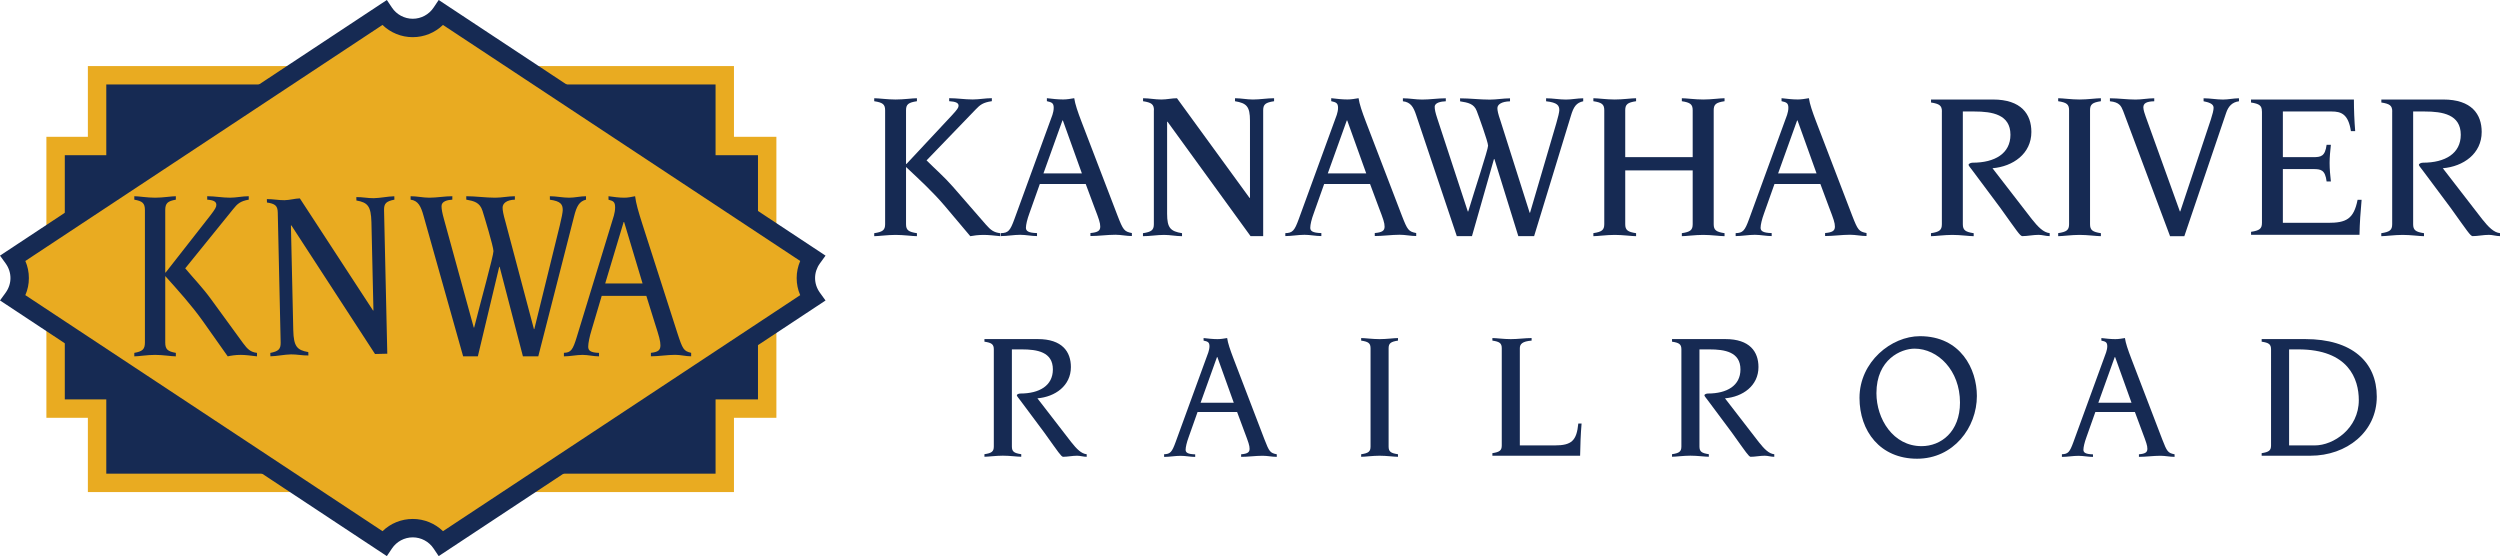 <?xml version="1.0" encoding="UTF-8"?> <!-- Generator: Adobe Illustrator 15.0.0, SVG Export Plug-In . SVG Version: 6.00 Build 0) --> <svg xmlns="http://www.w3.org/2000/svg" xmlns:xlink="http://www.w3.org/1999/xlink" version="1.1" id="Layer_1" x="0px" y="0px" width="591.387px" height="131.551px" viewBox="7.316 340.641 591.387 131.551" xml:space="preserve"> <g> <polygon fill="#162A53" points="178.757,375.167 178.757,358.456 30.275,358.456 30.275,375.167 20.462,375.167 20.462,437.296 30.275,437.296 30.275,454.866 178.757,454.866 178.757,437.296 188.791,437.296 188.791,375.167 "></polygon> <path fill="#E9AB21" d="M180.94,457.037H28.103v-17.57h-9.813v-66.472h9.813v-16.722H180.94v16.722h10.034v66.484H180.94V457.037z M32.458,452.683h144.128v-17.57h10.033V377.35h-10.033v-16.723H32.458v16.723h-9.813v57.774h9.813V452.683z"></path> </g> <g> <path fill="#E9AB21" d="M199.486,401.679l-87.793-58.03c-1.452,2.172-3.925,3.6-6.735,3.6c-2.811,0-5.284-1.428-6.736-3.6 c-10.858,7.177-76.296,50.412-87.805,58.018c0.964,1.336,1.556,2.961,1.556,4.738c0,1.776-0.592,3.402-1.556,4.738 c11.508,7.606,76.947,50.853,87.805,58.018c1.452-2.172,3.925-3.6,6.736-3.6c2.81,0,5.284,1.428,6.735,3.6l87.805-58.018 c-0.964-1.336-1.556-2.962-1.556-4.738C197.93,404.64,198.522,403.015,199.486,401.679z"></path> <path fill="#162A53" d="M98.826,472.192l-91.51-60.48l1.336-1.835c0.743-1.033,1.138-2.229,1.138-3.46 c0-1.231-0.395-2.428-1.138-3.461l-1.336-1.847l91.51-60.468l1.208,1.8c1.103,1.649,2.95,2.636,4.924,2.636s3.82-0.987,4.924-2.636 l1.208-1.8l91.51,60.468l-1.335,1.847c-0.743,1.033-1.138,2.229-1.138,3.461c0,1.23,0.395,2.427,1.138,3.46l1.335,1.847 l-91.51,60.469l-1.208-1.8c-1.104-1.649-2.95-2.637-4.924-2.637s-3.821,0.987-4.924,2.637L98.826,472.192z M13.309,410.458 l84.495,55.835c1.893-1.847,4.448-2.892,7.154-2.892c2.706,0,5.249,1.057,7.153,2.892l84.496-55.835 c-0.558-1.277-0.836-2.636-0.836-4.041s0.29-2.764,0.836-4.042l-84.507-55.834c-1.893,1.835-4.448,2.892-7.153,2.892 s-5.249-1.057-7.153-2.892l-84.484,55.834c0.557,1.278,0.836,2.637,0.836,4.042C14.156,407.822,13.866,409.181,13.309,410.458z"></path> </g> <path fill="#162A53" d="M226.498,378.581c2.067,2.067,4.192,3.891,6.259,6.259l7.827,8.989c1.068,1.208,1.823,1.812,3.379,1.974 v0.708c-1.417-0.15-2.88-0.302-3.937-0.302c-1.313,0-2.369,0.151-3.182,0.302l-6.004-7.119c-2.822-3.333-6.004-6.259-9.197-9.244 v13.529c0,1.417,0.604,1.823,2.578,2.125v0.708c-1.057,0-3.124-0.302-5.051-0.302c-1.916,0-3.995,0.302-5.052,0.302v-0.708 c1.974-0.302,2.578-0.708,2.578-2.125v-26.965c0-1.417-0.604-1.823-2.578-2.125v-0.708c1.057,0,3.124,0.302,5.052,0.302 c1.916,0,3.983-0.302,5.051-0.302v0.708c-1.974,0.302-2.578,0.708-2.578,2.125v12.716h0.104l10.707-11.462 c1.358-1.463,1.614-1.87,1.614-2.322c0-0.662-0.662-0.964-2.218-1.068v-0.708c1.87,0,3.681,0.302,5.551,0.302 c1.521,0,2.985-0.302,4.541-0.302v0.708c-2.067,0.302-2.775,0.859-3.786,1.916L226.498,378.581z"></path> <path fill="#162A53" d="M244.103,395.791c1.719-0.046,2.172-0.558,3.182-3.333l8.988-24.643c0.151-0.511,0.302-1.057,0.302-1.672 c0-1.161-0.5-1.312-1.614-1.567v-0.708c1.266,0.151,2.578,0.302,3.844,0.302c0.859,0,1.765-0.151,2.625-0.302 c0.209,1.417,0.813,3.182,1.719,5.551l8.536,22.262c1.312,3.379,1.567,3.739,3.379,4.087v0.709c-1.313,0-2.567-0.303-3.891-0.303 c-1.974,0-3.937,0.303-5.911,0.303v-0.709c1.766-0.151,2.323-0.557,2.323-1.51c0-0.906-0.302-1.765-1.37-4.541l-2.067-5.551h-10.858 l-2.474,6.968c-0.5,1.358-0.813,2.671-0.813,3.379c0,0.755,0.511,1.208,2.625,1.266v0.708c-1.312,0-2.671-0.302-3.983-0.302 c-1.51,0-3.031,0.302-4.541,0.302V395.791z M263.241,381.658l-4.494-12.519h-0.104l-4.494,12.519H263.241z"></path> <path fill="#162A53" d="M280.289,366.712c0-1.417-0.604-1.823-2.578-2.125v-0.708c1.417,0,2.88,0.302,4.297,0.302 c1.358,0,2.474-0.302,3.728-0.302l17.164,23.574h0.104v-18.267c0-3.379-0.813-4.146-3.542-4.599v-0.708 c1.417,0,2.822,0.302,4.239,0.302c1.672,0,3.333-0.302,5.005-0.302v0.708c-1.975,0.302-2.578,0.708-2.578,2.125v29.787h-2.985 l-19.637-27.058h-0.104v21.763c0,3.379,0.813,4.146,3.53,4.599v0.708c-1.417,0-2.822-0.302-4.239-0.302 c-1.672,0-3.333,0.302-5.005,0.302v-0.708c1.975-0.302,2.578-0.708,2.578-2.125v-26.965H280.289z"></path> <path fill="#162A53" d="M311.365,395.791c1.719-0.046,2.172-0.558,3.182-3.333l8.988-24.643c0.151-0.511,0.303-1.057,0.303-1.672 c0-1.161-0.512-1.312-1.614-1.567v-0.708c1.266,0.151,2.577,0.302,3.844,0.302c0.859,0,1.765-0.151,2.624-0.302 c0.209,1.417,0.813,3.182,1.719,5.551l8.535,22.262c1.313,3.379,1.568,3.739,3.38,4.087v0.709c-1.313,0-2.578-0.303-3.891-0.303 c-1.974,0-3.937,0.303-5.911,0.303v-0.709c1.766-0.151,2.323-0.557,2.323-1.51c0-0.906-0.302-1.765-1.37-4.541l-2.067-5.551h-10.858 l-2.474,6.968c-0.511,1.358-0.813,2.671-0.813,3.379c0,0.755,0.499,1.208,2.624,1.266v0.708c-1.312,0-2.671-0.302-3.982-0.302 c-1.51,0-3.031,0.302-4.541,0.302V395.791z M330.503,381.658l-4.494-12.519h-0.104l-4.494,12.519H330.503z"></path> <path fill="#162A53" d="M342.302,367.827c-0.604-1.812-1.266-3.031-3.124-3.229v-0.708c1.568,0,3.031,0.302,4.541,0.302 c1.869,0,3.739-0.302,5.609-0.302v0.708c-1.115,0.046-2.625,0.302-2.625,1.313c0,0.604,0.151,1.37,0.604,2.729l7.224,22.018h0.104 c1.567-5.203,4.691-14.644,4.691-15.55s-2.275-7.165-2.683-8.222c-0.65-1.718-2.066-1.974-3.937-2.276v-0.708 c2.322,0,4.703,0.302,7.015,0.302c1.614,0,3.228-0.302,4.796-0.302v0.708c-2.021,0.046-2.984,0.755-2.984,1.614 c0,0.557,0.15,1.312,0.708,2.926l6.921,21.809h0.094l6.213-21.159c0.406-1.359,0.708-2.671,0.708-3.078 c0-1.115-0.406-1.823-3.124-2.125v-0.708c1.567,0,3.124,0.302,4.691,0.302c1.371,0,2.729-0.302,4.088-0.302v0.708 c-1.614,0.349-2.276,1.266-2.927,3.484l-8.686,28.417h-3.74l-5.655-18.232h-0.104l-5.202,18.232h-3.589L342.302,367.827z"></path> <path fill="#162A53" d="M384.236,395.791c1.974-0.302,2.578-0.708,2.578-2.125v-26.954c0-1.417-0.604-1.823-2.578-2.125v-0.708 c1.068,0,3.136,0.302,5.052,0.302s3.982-0.302,5.052-0.302v0.708c-1.975,0.302-2.567,0.708-2.567,2.125v11.102h15.957v-11.102 c0-1.417-0.604-1.823-2.567-2.125v-0.708c1.058,0,3.124,0.302,5.052,0.302s3.983-0.302,5.052-0.302v0.708 c-1.974,0.302-2.566,0.708-2.566,2.125v26.965c0,1.417,0.604,1.823,2.566,2.125v0.708c-1.057,0-3.124-0.302-5.052-0.302 s-3.982,0.302-5.052,0.302v-0.708c1.975-0.302,2.567-0.708,2.567-2.125V380.95h-15.957v12.728c0,1.417,0.604,1.823,2.567,2.125 v0.708c-1.058,0-3.124-0.302-5.052-0.302s-3.983,0.302-5.052,0.302V395.791z"></path> <path fill="#162A53" d="M417.891,395.791c1.719-0.046,2.171-0.558,3.182-3.333l8.988-24.643c0.151-0.511,0.302-1.057,0.302-1.672 c0-1.161-0.499-1.312-1.614-1.567v-0.708c1.266,0.151,2.578,0.302,3.844,0.302c0.859,0,1.766-0.151,2.625-0.302 c0.209,1.417,0.813,3.182,1.719,5.551l8.535,22.262c1.313,3.379,1.568,3.739,3.38,4.087v0.709c-1.313,0-2.566-0.303-3.891-0.303 c-1.975,0-3.937,0.303-5.911,0.303v-0.709c1.766-0.151,2.323-0.557,2.323-1.51c0-0.906-0.303-1.765-1.371-4.541l-2.066-5.551 h-10.858l-2.474,6.968c-0.499,1.358-0.813,2.671-0.813,3.379c0,0.755,0.511,1.208,2.624,1.266v0.708 c-1.313,0-2.671-0.302-3.983-0.302c-1.51,0-3.03,0.302-4.54,0.302V395.791z M437.028,381.658l-4.494-12.519h-0.104l-4.494,12.519 H437.028z"></path> <path fill="#162A53" d="M466.688,367.014c0-1.417-0.604-1.812-2.578-2.125v-0.708h14.645c6.712,0,9.093,3.484,9.093,7.676 c0,5.145-4.344,8.175-9.197,8.582l9.29,12.02c1.521,1.916,2.775,3.182,4.238,3.333v0.708c-0.905,0-1.765-0.302-2.624-0.302 c-1.313,0-2.625,0.302-3.891,0.302c-0.558-0.15-1.057-0.952-5.145-6.666l-6.515-8.733c-0.604-0.813-1.011-1.254-1.011-1.463 c0-0.302,0.558-0.511,0.964-0.511c5.249,0,8.942-2.171,8.942-6.608c0-4.796-4.297-5.504-8.535-5.504h-2.729v26.663 c0,1.417,0.604,1.823,2.566,2.125v0.708c-1.057,0-3.124-0.302-5.052-0.302c-1.916,0-3.983,0.302-5.052,0.302v-0.708 c1.975-0.302,2.578-0.708,2.578-2.125v-26.663H466.688z"></path> <path fill="#162A53" d="M494.188,395.791c1.974-0.302,2.578-0.708,2.578-2.125v-26.954c0-1.417-0.604-1.823-2.578-2.125v-0.708 c1.068,0,3.123,0.302,5.051,0.302c1.917,0,3.983-0.302,5.052-0.302v0.708c-1.974,0.302-2.566,0.708-2.566,2.125v26.965 c0,1.417,0.604,1.823,2.566,2.125v0.708c-1.057,0-3.124-0.302-5.052-0.302c-1.916,0-3.982,0.302-5.051,0.302V395.791z"></path> <path fill="#162A53" d="M506.404,363.89c2.021,0,4.087,0.302,6.108,0.302c1.463,0,2.88-0.302,4.401-0.302v0.708 c-1.917,0.046-2.578,0.511-2.578,1.463c0,0.557,0.348,1.614,0.557,2.171l8.083,22.425h0.093l7.224-21.716 c0.406-1.254,0.661-2.218,0.661-2.822c0-1.01-1.37-1.313-2.368-1.521v-0.708c1.509,0,3.077,0.302,4.587,0.302 c1.266,0,2.52-0.302,3.785-0.302v0.708c-1.613,0.209-2.52,1.208-3.03,2.729l-9.895,29.183h-3.379l-11.103-29.636 c-0.453-1.115-0.859-2.067-3.124-2.276v-0.708H506.404z"></path> <path fill="#162A53" d="M542.381,367.014c0-1.417-0.604-1.812-2.578-2.125v-0.708h24.341c0,2.474,0.104,5.005,0.302,7.479h-1.011 c-0.604-4.041-2.322-4.645-4.54-4.645h-11.556v10.8h7.166c1.812,0,2.821-0.151,3.182-2.927h1.01 c-0.15,1.463-0.302,2.822-0.302,4.285c0,1.568,0.151,2.927,0.302,4.39h-1.01c-0.349-2.775-1.37-2.926-3.182-2.926h-7.166v12.716 h10.708c4.238,0,6.062-0.859,6.967-5.446h0.953c-0.256,2.775-0.453,5.504-0.5,8.28h-25.652v-0.708 c1.974-0.302,2.578-0.708,2.578-2.125v-26.338H542.381z"></path> <path fill="#162A53" d="M573.213,367.014c0-1.417-0.604-1.812-2.578-2.125v-0.708h14.644c6.713,0,9.093,3.484,9.093,7.676 c0,5.145-4.343,8.175-9.197,8.582l9.291,12.02c1.521,1.916,2.775,3.182,4.238,3.333v0.708c-0.906,0-1.766-0.302-2.624-0.302 c-1.313,0-2.625,0.302-3.891,0.302c-0.558-0.15-1.057-0.952-5.145-6.666l-6.515-8.733c-0.604-0.813-1.011-1.254-1.011-1.463 c0-0.302,0.558-0.511,0.964-0.511c5.249,0,8.942-2.171,8.942-6.608c0-4.796-4.297-5.504-8.536-5.504h-2.729v26.663 c0,1.417,0.604,1.823,2.566,2.125v0.708c-1.057,0-3.124-0.302-5.052-0.302c-1.916,0-3.983,0.302-5.052,0.302v-0.708 c1.975-0.302,2.578-0.708,2.578-2.125v-26.663H573.213z"></path> <g> <path fill="#162A53" d="M242.408,423.29c0-1.219-0.522-1.567-2.218-1.823v-0.615h12.624c5.783,0,7.827,3.008,7.827,6.619 c0,4.437-3.74,7.049-7.92,7.397l8.001,10.359c1.301,1.648,2.392,2.74,3.658,2.868v0.604c-0.778,0-1.521-0.255-2.265-0.255 c-1.126,0-2.265,0.255-3.344,0.255c-0.477-0.128-0.917-0.824-4.437-5.748l-5.609-7.525c-0.522-0.696-0.871-1.092-0.871-1.266 c0-0.256,0.476-0.43,0.825-0.43c4.529,0,7.699-1.87,7.699-5.702c0-4.134-3.705-4.738-7.351-4.738h-2.346v22.971 c0,1.22,0.522,1.567,2.218,1.823v0.604c-0.917,0-2.694-0.255-4.355-0.255c-1.649,0-3.438,0.255-4.355,0.255v-0.604 c1.696-0.256,2.218-0.604,2.218-1.823V423.29L242.408,423.29z"></path> <path fill="#162A53" d="M282.67,448.096c1.475-0.047,1.87-0.477,2.74-2.868l7.746-21.24c0.127-0.43,0.267-0.918,0.267-1.429 c0-0.999-0.441-1.138-1.394-1.347v-0.604c1.091,0.128,2.218,0.256,3.31,0.256c0.743,0,1.521-0.128,2.265-0.256 c0.174,1.22,0.697,2.741,1.475,4.785l7.351,19.185c1.126,2.914,1.347,3.217,2.915,3.53v0.604c-1.127,0-2.219-0.256-3.345-0.256 c-1.695,0-3.391,0.256-5.086,0.256v-0.604c1.521-0.128,1.998-0.477,1.998-1.301c0-0.778-0.267-1.521-1.173-3.914l-1.777-4.784 h-9.36l-2.125,6.004c-0.43,1.173-0.697,2.3-0.697,2.915c0,0.65,0.441,1.045,2.265,1.092v0.604c-1.126,0-2.299-0.256-3.438-0.256 c-1.301,0-2.613,0.256-3.914,0.256v-0.627H282.67z M299.171,435.913l-3.878-10.8H295.2l-3.879,10.8H299.171z"></path> <path fill="#162A53" d="M329.307,448.096c1.696-0.256,2.219-0.604,2.219-1.823v-23.237c0-1.22-0.522-1.568-2.219-1.823v-0.604 c0.918,0,2.694,0.256,4.355,0.256c1.648,0,3.438-0.256,4.354-0.256v0.604c-1.695,0.267-2.218,0.615-2.218,1.823v23.237 c0,1.219,0.522,1.567,2.218,1.823v0.604c-0.917,0-2.694-0.255-4.354-0.255c-1.649,0-3.438,0.255-4.355,0.255V448.096z"></path> <path fill="#162A53" d="M362.566,423.035c0-1.22-0.522-1.568-2.218-1.823v-0.604c0.917,0,2.694,0.256,4.354,0.256 c1.649,0,3.438-0.256,4.924-0.256v0.604c-2.218,0.174-2.787,0.824-2.787,1.823v22.97h8.257c4.007,0,5.18-1.126,5.574-5.179h0.778 c-0.221,2.52-0.302,5.086-0.349,7.618h-20.752v-0.604c1.695-0.267,2.218-0.615,2.218-1.823V423.035z"></path> <path fill="#162A53" d="M405.058,423.29c0-1.219-0.522-1.567-2.218-1.823v-0.615h12.623c5.783,0,7.827,3.008,7.827,6.619 c0,4.437-3.739,7.049-7.92,7.397l8.001,10.359c1.301,1.648,2.393,2.74,3.658,2.868v0.604c-0.777,0-1.521-0.255-2.265-0.255 c-1.126,0-2.264,0.255-3.344,0.255c-0.477-0.128-0.918-0.824-4.437-5.748l-5.609-7.525c-0.522-0.696-0.87-1.092-0.87-1.266 c0-0.256,0.476-0.43,0.824-0.43c4.529,0,7.699-1.87,7.699-5.702c0-4.134-3.704-4.738-7.351-4.738h-2.346v22.971 c0,1.22,0.522,1.567,2.218,1.823v0.604c-0.918,0-2.694-0.255-4.355-0.255c-1.66,0-3.437,0.255-4.354,0.255v-0.604 c1.695-0.256,2.218-0.604,2.218-1.823V423.29z"></path> <path fill="#162A53" d="M461.474,420.166c9.662,0,13.482,7.793,13.482,14.145c0,7.479-5.527,14.842-14.145,14.842 c-8.744,0-13.622-6.526-13.622-14.4C447.201,426.205,454.727,420.166,461.474,420.166z M461.868,446.18 c4.61,0,9.093-3.392,9.093-10.313c0-7.618-5.226-12.751-10.753-12.751c-3.171,0-9.012,2.52-9.012,10.521 C451.196,439.78,455.168,446.18,461.868,446.18z"></path> <path fill="#162A53" d="M495.047,448.096c1.475-0.047,1.869-0.477,2.74-2.868l7.746-21.24c0.127-0.43,0.267-0.918,0.267-1.429 c0-0.999-0.441-1.138-1.394-1.347v-0.604c1.092,0.128,2.219,0.256,3.31,0.256c0.743,0,1.521-0.128,2.265-0.256 c0.175,1.22,0.697,2.741,1.475,4.785l7.352,19.185c1.126,2.914,1.347,3.217,2.915,3.53v0.604c-1.127,0-2.219-0.256-3.345-0.256 c-1.695,0-3.392,0.256-5.087,0.256v-0.604c1.521-0.128,1.998-0.477,1.998-1.301c0-0.778-0.268-1.521-1.173-3.914l-1.777-4.784 h-9.359l-2.126,6.004c-0.43,1.173-0.696,2.3-0.696,2.915c0,0.65,0.441,1.045,2.265,1.092v0.604c-1.127,0-2.3-0.256-3.438-0.256 c-1.301,0-2.613,0.256-3.914,0.256v-0.627H495.047z M511.537,435.913l-3.879-10.8h-0.093l-3.879,10.8H511.537z"></path> <path fill="#162A53" d="M552.635,420.852c11.056,0,16.92,5.4,16.92,13.622c0,8.314-7.096,13.971-15.7,13.971h-11.532v-0.604 c1.695-0.267,2.219-0.615,2.219-1.823V423.29c0-1.219-0.523-1.567-2.219-1.823v-0.615H552.635z M548.814,446.005h6.085 c4.437,0,10.405-4.006,10.405-10.707c0-4.958-2.393-12.008-14.319-12.008h-2.171V446.005z"></path> </g> <g> <path fill="#162A53" d="M51.132,404.117c2.009,2.404,4.076,4.518,6.085,7.27l7.606,10.44c1.034,1.405,1.765,2.113,3.287,2.288 v0.824c-1.371-0.174-2.799-0.349-3.833-0.349c-1.277,0-2.311,0.175-3.089,0.349l-5.841-8.269c-2.752-3.867-5.841-7.27-8.942-10.73 v15.713c0,1.648,0.592,2.113,2.508,2.462v0.824c-1.034,0-3.042-0.349-4.912-0.349s-3.879,0.349-4.913,0.349v-0.824 c1.917-0.349,2.509-0.825,2.509-2.462v-31.32c0-1.638-0.592-2.114-2.509-2.462v-0.813c1.034,0,3.043,0.348,4.913,0.348 s3.878-0.348,4.912-0.348v0.813c-1.916,0.348-2.508,0.824-2.508,2.462v14.771h0.104l10.417-13.309 c1.324-1.707,1.568-2.171,1.568-2.694c0-0.767-0.639-1.115-2.16-1.231v-0.813c1.823,0,3.588,0.348,5.4,0.348 c1.475,0,2.903-0.348,4.424-0.348v0.813c-2.009,0.348-2.706,0.999-3.681,2.229L51.132,404.117z"></path> <path fill="#162A53" d="M107.489,391.622c-0.592-2.114-1.231-3.519-3.043-3.751v-0.813c1.521,0,2.95,0.348,4.413,0.348 c1.823,0,3.635-0.348,5.458-0.348v0.813c-1.08,0.058-2.555,0.348-2.555,1.521c0,0.697,0.151,1.58,0.592,3.159l7.026,25.561h0.104 c1.521-6.039,4.563-17.002,4.563-18.059s-2.206-8.326-2.601-9.557c-0.639-1.998-2.009-2.288-3.833-2.636v-0.801 c2.253,0,4.564,0.348,6.829,0.348c1.568,0,3.147-0.348,4.668-0.348v0.813c-1.962,0.058-2.903,0.882-2.903,1.881 c0,0.65,0.151,1.521,0.685,3.402l6.724,25.328h0.093l6.039-24.561c0.395-1.58,0.685-3.101,0.685-3.577 c0-1.289-0.395-2.114-3.042-2.462v-0.825c1.521,0,3.042,0.348,4.564,0.348c1.324,0,2.659-0.348,3.983-0.348v0.813 c-1.568,0.406-2.207,1.463-2.845,4.053l-8.443,33.004h-3.635l-5.504-21.158h-0.104l-5.052,21.158h-3.484L107.489,391.622z"></path> <path fill="#162A53" d="M73.022,390.902c-0.035-1.614-0.639-2.067-2.555-2.357l-0.023-0.801c1.382-0.035,2.811,0.279,4.181,0.255 c1.324-0.035,2.404-0.395,3.623-0.43l17.303,26.512h0.104l-0.476-20.845c-0.093-3.855-0.894-4.704-3.553-5.168l-0.023-0.801 c1.382-0.035,2.752,0.279,4.134,0.255c1.626-0.035,3.229-0.418,4.854-0.453l0.023,0.801c-1.916,0.383-2.485,0.871-2.45,2.474 l0.766,33.968l-2.903,0.069l-19.789-30.426h-0.104l0.557,24.806c0.093,3.855,0.895,4.703,3.554,5.167l0.023,0.802 c-1.371,0.035-2.752-0.279-4.134-0.256c-1.626,0.035-3.229,0.418-4.854,0.453l-0.023-0.802c1.904-0.383,2.485-0.858,2.45-2.473 L73.022,390.902z"></path> <path fill="#162A53" d="M140.702,424.104c1.672-0.059,2.113-0.65,3.089-3.867l8.745-28.603c0.151-0.592,0.29-1.231,0.29-1.939 c0-1.347-0.488-1.521-1.568-1.812v-0.825c1.231,0.174,2.509,0.348,3.74,0.348c0.836,0,1.719-0.174,2.555-0.348 c0.197,1.649,0.79,3.693,1.672,6.445l8.303,25.85c1.277,3.925,1.521,4.344,3.286,4.75v0.824c-1.277,0-2.497-0.349-3.774-0.349 c-1.916,0-3.833,0.349-5.749,0.349v-0.824c1.719-0.175,2.253-0.65,2.253-1.754c0-1.057-0.29-2.056-1.324-5.272l-2.009-6.445 h-10.556l-2.404,8.095c-0.488,1.579-0.79,3.101-0.79,3.925c0,0.883,0.488,1.405,2.555,1.464v0.824 c-1.277,0-2.601-0.349-3.878-0.349c-1.475,0-2.95,0.349-4.425,0.349v-0.836H140.702z M159.317,407.694l-4.366-14.54h-0.104 l-4.367,14.54H159.317L159.317,407.694z"></path> </g> </svg> 